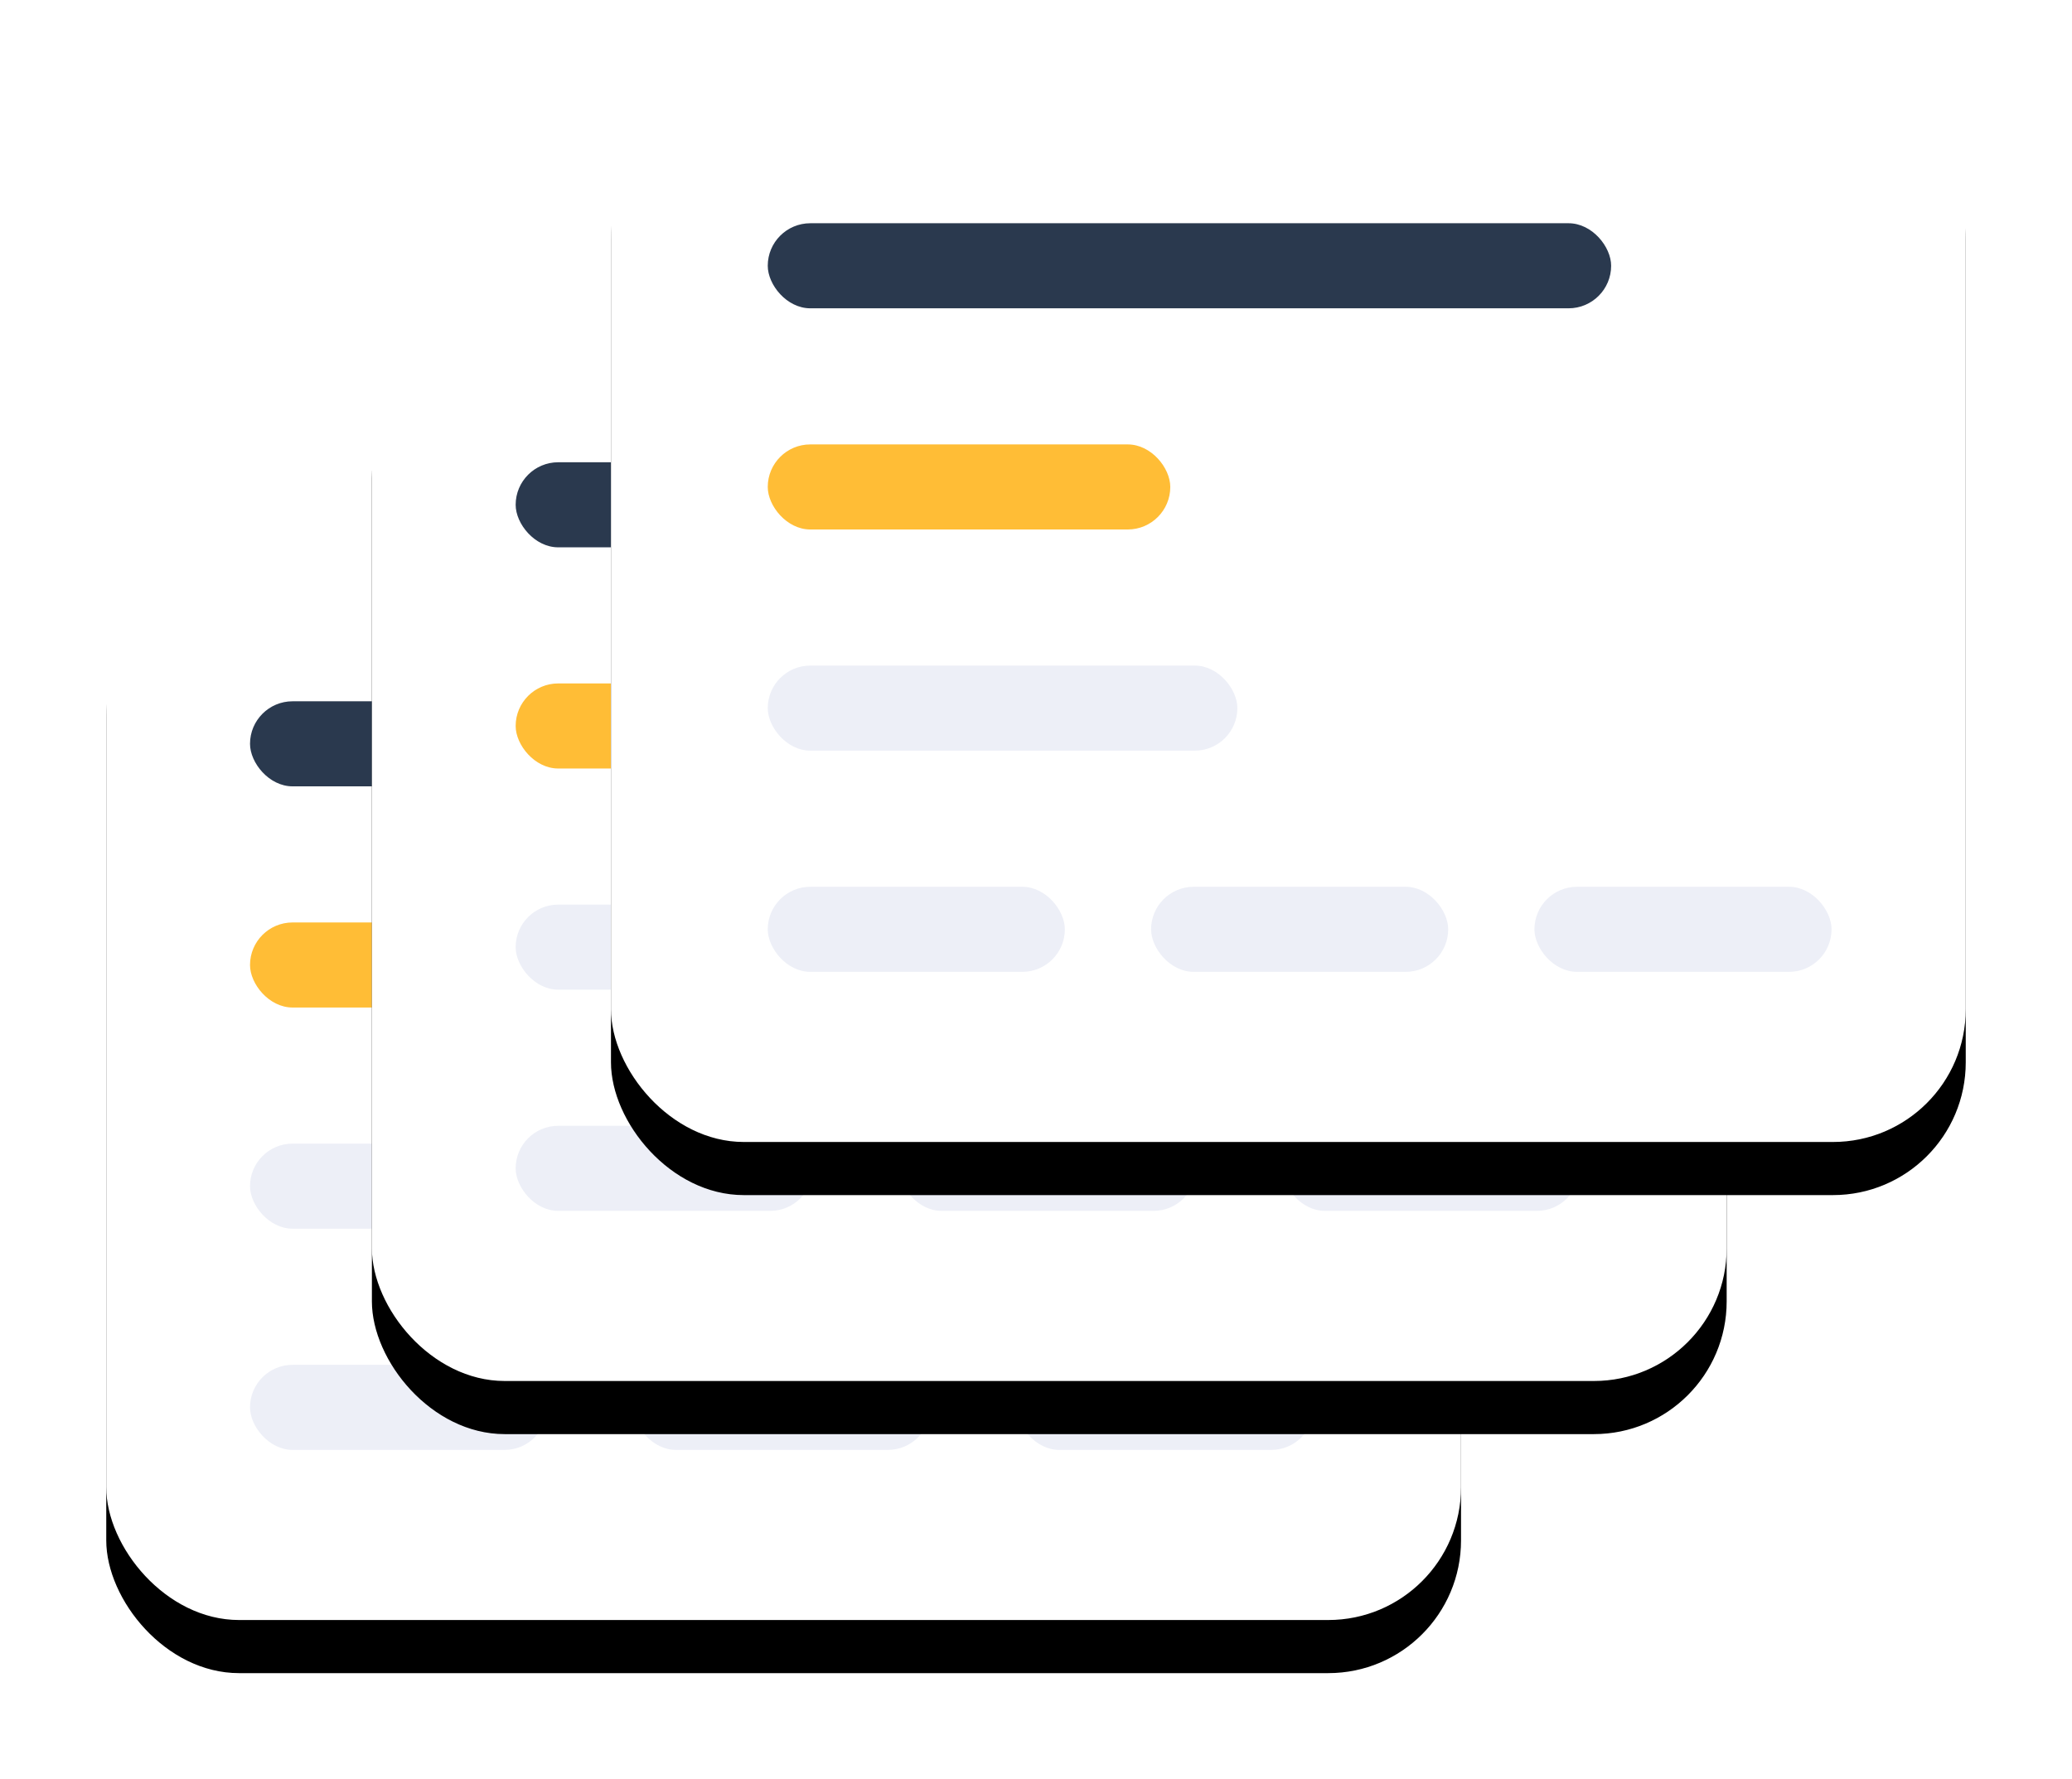 <?xml version="1.0" encoding="UTF-8"?>
<svg width="78px" height="67px" viewBox="0 0 78 67" version="1.1" xmlns="http://www.w3.org/2000/svg" xmlns:xlink="http://www.w3.org/1999/xlink">
    <title>EA2C97C0-61DA-4F37-A634-FBC1081F0961</title>
    <defs>
        <rect id="path-1" x="0" y="0" width="51" height="41" rx="5"></rect>
        <filter x="-13.7%" y="-12.2%" width="127.5%" height="134.1%" filterUnits="objectBoundingBox" id="filter-2">
            <feOffset dx="0" dy="2" in="SourceAlpha" result="shadowOffsetOuter1"></feOffset>
            <feGaussianBlur stdDeviation="2" in="shadowOffsetOuter1" result="shadowBlurOuter1"></feGaussianBlur>
            <feColorMatrix values="0 0 0 0 0.263   0 0 0 0 0.337   0 0 0 0 0.627  0 0 0 0.196 0" type="matrix" in="shadowBlurOuter1"></feColorMatrix>
        </filter>
        <rect id="path-3" x="0" y="0" width="51" height="41" rx="5"></rect>
        <filter x="-13.7%" y="-12.2%" width="127.5%" height="134.1%" filterUnits="objectBoundingBox" id="filter-4">
            <feOffset dx="0" dy="2" in="SourceAlpha" result="shadowOffsetOuter1"></feOffset>
            <feGaussianBlur stdDeviation="2" in="shadowOffsetOuter1" result="shadowBlurOuter1"></feGaussianBlur>
            <feColorMatrix values="0 0 0 0 0.263   0 0 0 0 0.337   0 0 0 0 0.627  0 0 0 0.196 0" type="matrix" in="shadowBlurOuter1"></feColorMatrix>
        </filter>
        <rect id="path-5" x="0" y="0" width="51" height="41" rx="5"></rect>
        <filter x="-13.7%" y="-12.2%" width="127.5%" height="134.1%" filterUnits="objectBoundingBox" id="filter-6">
            <feOffset dx="0" dy="2" in="SourceAlpha" result="shadowOffsetOuter1"></feOffset>
            <feGaussianBlur stdDeviation="2" in="shadowOffsetOuter1" result="shadowBlurOuter1"></feGaussianBlur>
            <feColorMatrix values="0 0 0 0 0.263   0 0 0 0 0.337   0 0 0 0 0.627  0 0 0 0.196 0" type="matrix" in="shadowBlurOuter1"></feColorMatrix>
        </filter>
    </defs>
    <g id="Product-Screens" stroke="none" stroke-width="1" fill="none" fill-rule="evenodd">
        <g id="Research-Reports" transform="translate(-1028, -2322)">
            <g id="Group-19-Copy" transform="translate(1031, 2324)">
                <g id="Group-121" transform="translate(1, 0)">
                    <g id="Group-66" transform="translate(0, 18)">
                        <g id="Rectangle-Copy-14">
                            <use fill="black" fill-opacity="1" filter="url(#filter-2)" xlink:href="#path-1"></use>
                            <use fill="#FFFFFF" fill-rule="evenodd" xlink:href="#path-1"></use>
                        </g>
                        <rect id="Rectangle-Copy-61" fill="#2A394E" x="5.412" y="6.406" width="31.749" height="3.203" rx="1.602"></rect>
                        <rect id="Rectangle-Copy-63" fill="#FFBD36" x="5.412" y="14.734" width="15.153" height="3.203" rx="1.602"></rect>
                        <rect id="Rectangle-Copy-64" fill="#EDEFF7" x="5.412" y="31.391" width="11.184" height="3.203" rx="1.602"></rect>
                        <rect id="Rectangle-Copy-66" fill="#EDEFF7" x="19.843" y="31.391" width="11.184" height="3.203" rx="1.602"></rect>
                        <rect id="Rectangle-Copy-68" fill="#EDEFF7" x="34.274" y="31.391" width="11.184" height="3.203" rx="1.602"></rect>
                        <rect id="Rectangle-Copy-65" fill="#EDEFF7" x="5.412" y="23.062" width="17.678" height="3.203" rx="1.602"></rect>
                    </g>
                    <g id="Group-66-Copy" transform="translate(10, 9)">
                        <g id="Rectangle-Copy-14">
                            <use fill="black" fill-opacity="1" filter="url(#filter-4)" xlink:href="#path-3"></use>
                            <use fill="#FFFFFF" fill-rule="evenodd" xlink:href="#path-3"></use>
                        </g>
                        <rect id="Rectangle-Copy-61" fill="#2A394E" x="5.412" y="6.406" width="31.749" height="3.203" rx="1.602"></rect>
                        <rect id="Rectangle-Copy-63" fill="#FFBD36" x="5.412" y="14.734" width="15.153" height="3.203" rx="1.602"></rect>
                        <rect id="Rectangle-Copy-64" fill="#EDEFF7" x="5.412" y="31.391" width="11.184" height="3.203" rx="1.602"></rect>
                        <rect id="Rectangle-Copy-66" fill="#EDEFF7" x="19.843" y="31.391" width="11.184" height="3.203" rx="1.602"></rect>
                        <rect id="Rectangle-Copy-68" fill="#EDEFF7" x="34.274" y="31.391" width="11.184" height="3.203" rx="1.602"></rect>
                        <rect id="Rectangle-Copy-65" fill="#EDEFF7" x="5.412" y="23.062" width="17.678" height="3.203" rx="1.602"></rect>
                    </g>
                    <g id="Group-64" transform="translate(19, 0)">
                        <g id="Rectangle-Copy-20">
                            <use fill="black" fill-opacity="1" filter="url(#filter-6)" xlink:href="#path-5"></use>
                            <use fill="#FFFFFF" fill-rule="evenodd" xlink:href="#path-5"></use>
                        </g>
                        <rect id="Rectangle-Copy-84" fill="#2A394E" x="5.902" y="6.406" width="31.749" height="3.203" rx="1.602"></rect>
                        <rect id="Rectangle-Copy-83" fill="#FFBD36" x="5.902" y="14.734" width="15.153" height="3.203" rx="1.602"></rect>
                        <rect id="Rectangle-Copy-82" fill="#EDEFF7" x="5.902" y="31.391" width="11.184" height="3.203" rx="1.602"></rect>
                        <rect id="Rectangle-Copy-81" fill="#EDEFF7" x="20.333" y="31.391" width="11.184" height="3.203" rx="1.602"></rect>
                        <rect id="Rectangle-Copy-80" fill="#EDEFF7" x="34.764" y="31.391" width="11.184" height="3.203" rx="1.602"></rect>
                        <rect id="Rectangle-Copy-79" fill="#EDEFF7" x="5.902" y="23.062" width="17.678" height="3.203" rx="1.602"></rect>
                    </g>
                </g>
            </g>
        </g>
    </g>
</svg>